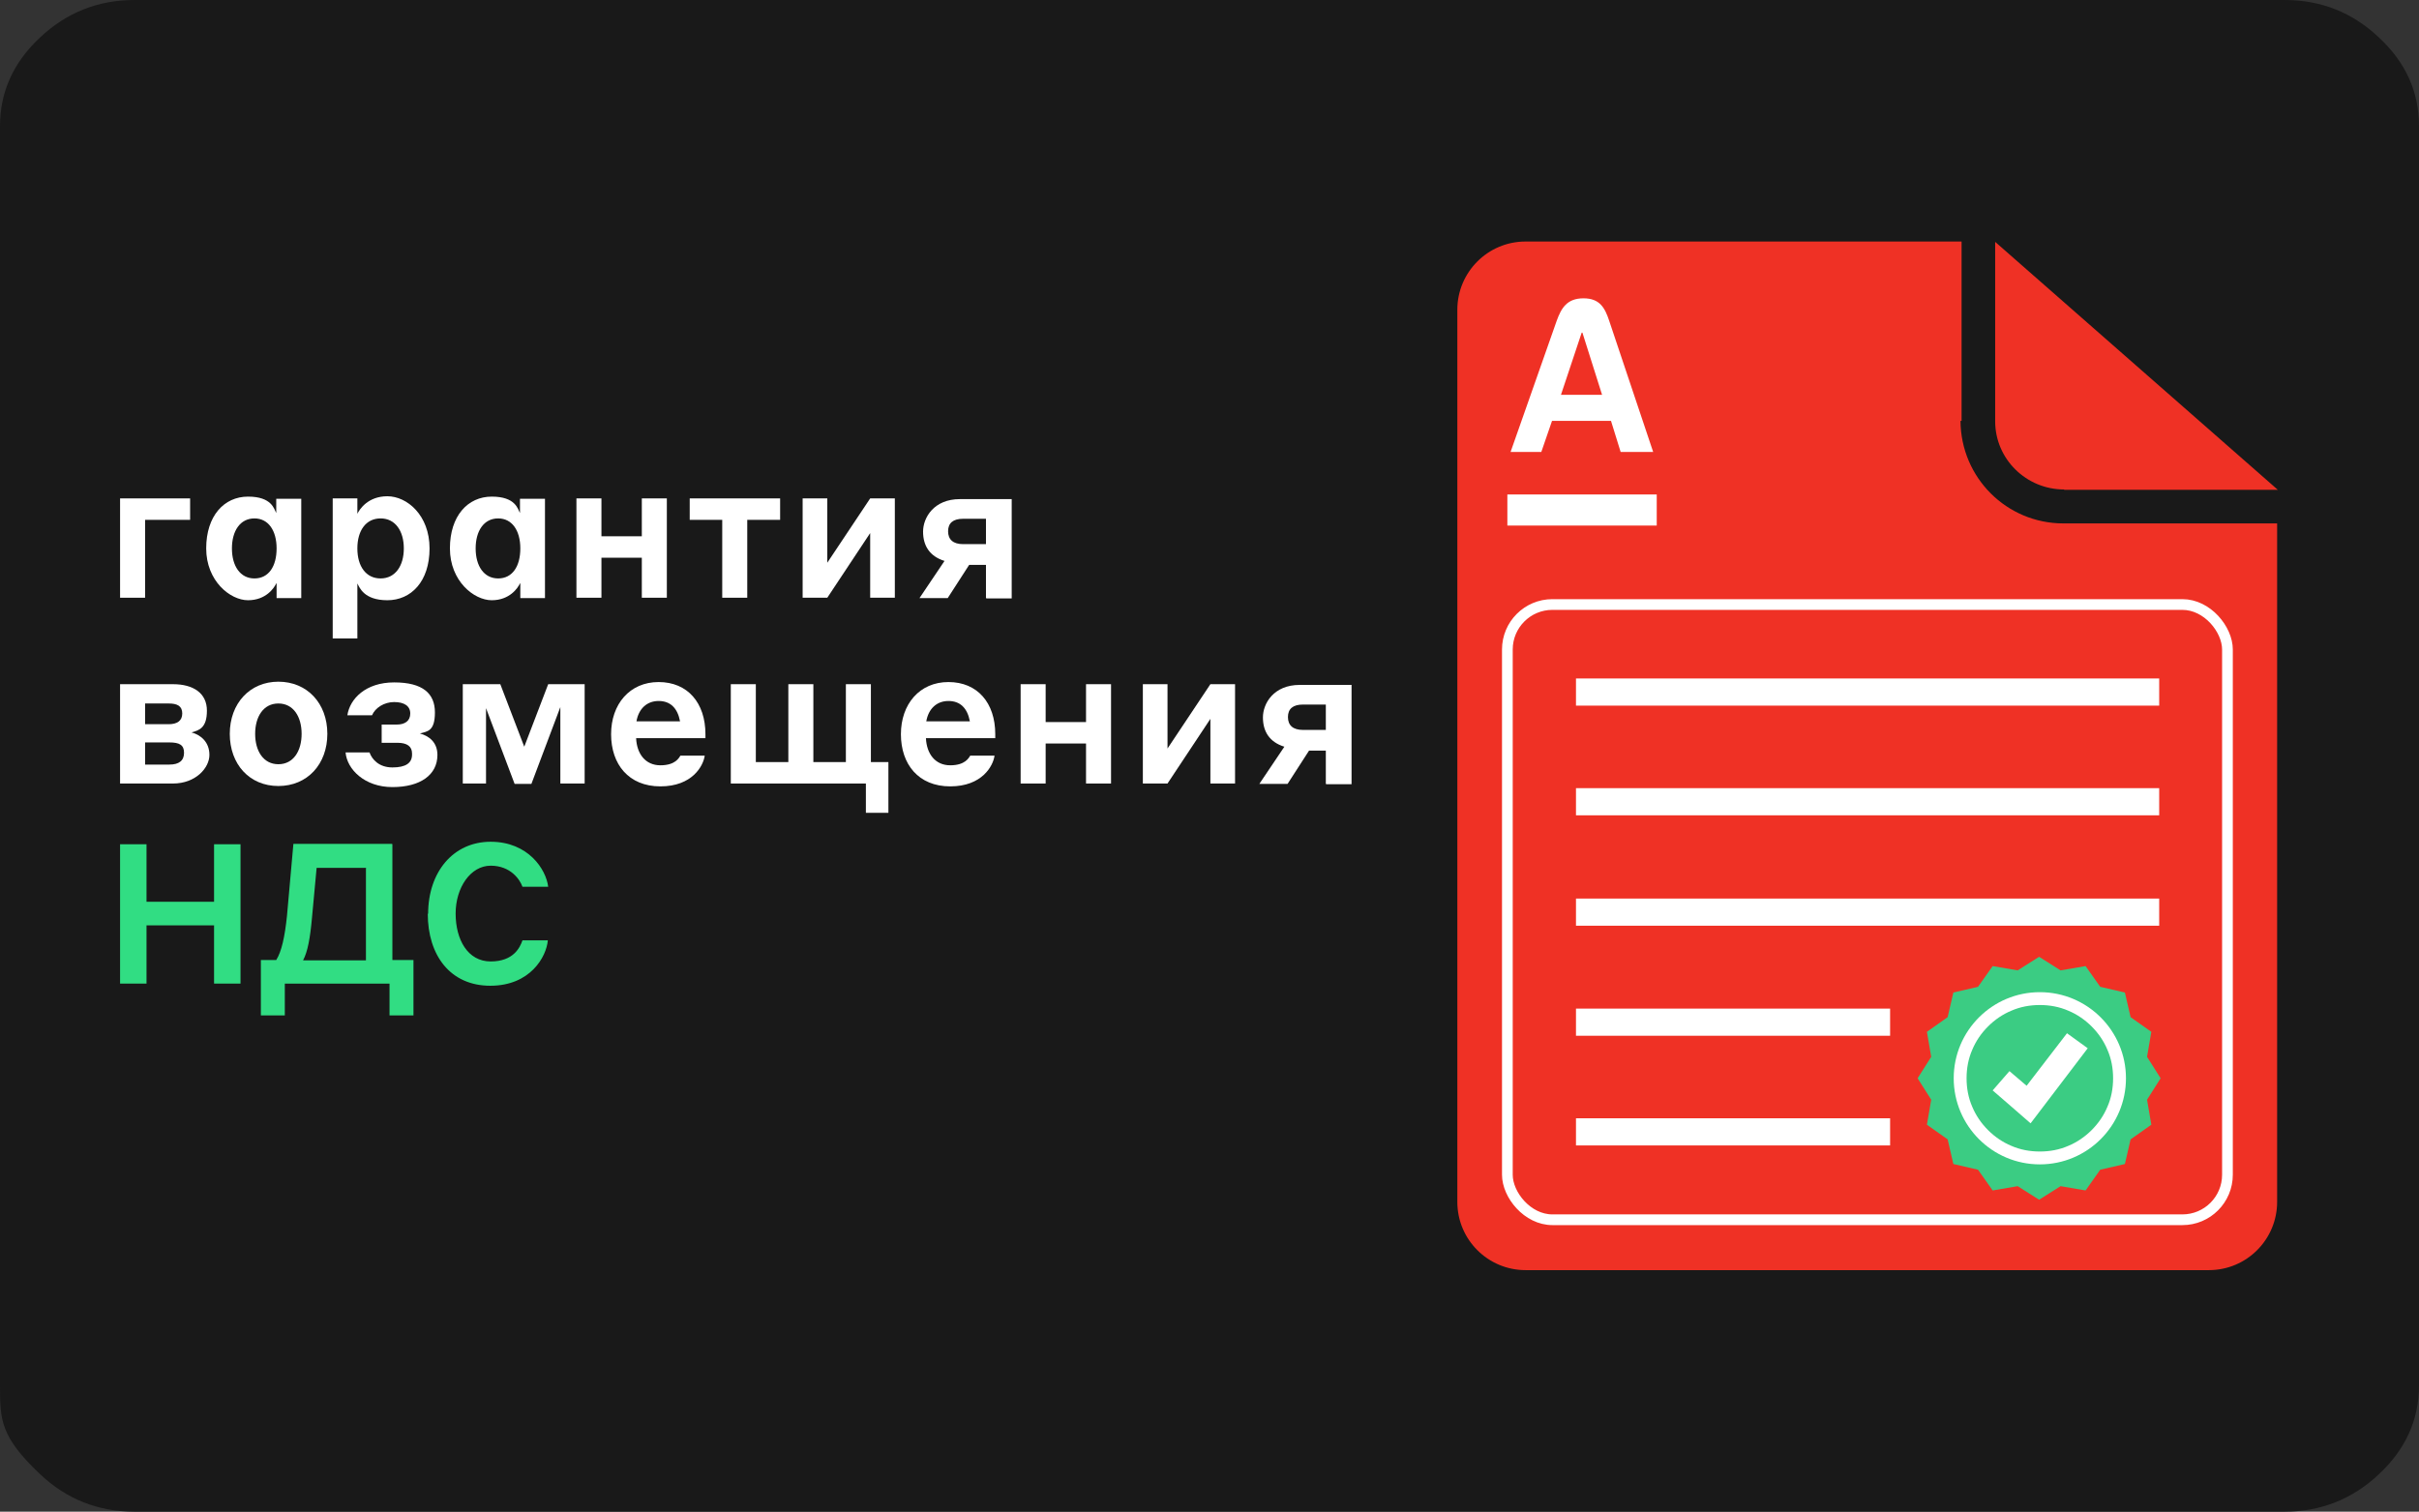 <?xml version="1.0" encoding="UTF-8"?> <svg xmlns="http://www.w3.org/2000/svg" id="_Слой_1" width="676.9" height="423.1" viewBox="0 0 676.9 423.1"><rect x="0" y="0" width="676.9" height="423.1" fill="#333333" stroke="none"/><g style="isolation:isolate;"><g id="_Слой_1-2"><path d="M676.9,35.3v352.5c0,9.5-3.7,17.8-11.2,24.8-7.4,7-16.3,10.5-26.4,10.5H37.6c-10.2,0-19-3.5-26.4-10.5C.1,402.1,0,397.4,0,387.8V35.3c0-9.5,3.7-17.8,11.2-24.8C18.6,3.5,27.5,0,37.6,0h601.7c10.2,0,19,3.5,26.4,10.5,7.5,7,11.2,15.2,11.2,24.8" style="fill:#191919; stroke-width:0px;"></path></g></g><g id="Layer_2"><g id="content"><path d="M548.9,117.8v-50.2h-122c-10.6,0-19.1,8.6-19.1,19.1v249.7c0,10.6,8.6,19.1,19.1,19.1h191.2c10.6,0,19.1-8.6,19.1-19.1v-189.9h-59.8c-15.9,0-28.7-12.8-28.8-28.7h.2Z" style="fill:#ef3125; stroke-width:0px;"></path><rect x="421.8" y="169.2" width="201.5" height="172.2" rx="12.6" ry="12.6" style="fill:#ef3125; stroke:#fff; stroke-miterlimit:10; stroke-width:3px;"></rect><path d="M577.6,137.1h59.8l-79.1-69.4v50.2c0,10.6,8.7,19.1,19.3,19.1Z" style="fill:#ef3125; stroke-width:0px;"></path><rect x="441" y="189.9" width="163.2" height="7.6" style="fill:#fff; stroke-width:0px;"></rect><rect x="441" y="220.6" width="163.2" height="7.6" style="fill:#fff; stroke-width:0px;"></rect><rect x="441" y="251.5" width="163.2" height="7.6" style="fill:#fff; stroke-width:0px;"></rect><rect x="441" y="282.3" width="87.9" height="7.6" style="fill:#fff; stroke-width:0px;"></rect><rect x="441" y="313" width="87.9" height="7.6" style="fill:#fff; stroke-width:0px;"></rect></g></g><rect x="421.8" y="138.4" width="41.8" height="8.7" style="fill:#fff; stroke-width:0px;"></rect><path d="M450.3,89.8c-1.2-3.6-2.6-6.3-7.2-6.3s-6.2,2.7-7.5,6.3l-12.9,36.7h8.6l3-8.7h16.5l2.7,8.7h9.1l-12.3-36.7ZM436.8,110.5l5.8-17.4h.2l5.5,17.4h-11.6Z" style="fill:#fff; stroke-width:0px;"></path><circle cx="570.8" cy="301.8" r="25.9" style="fill:#fff; stroke-width:0px;"></circle><path d="M589.7,293.8c-1-2.4-2.5-4.6-4.4-6.5s-4.1-3.4-6.5-4.4c-2.5-1.1-5.2-1.6-8-1.6s-5.5.5-8,1.6c-2.4,1-4.6,2.5-6.5,4.4-1.9,1.9-3.4,4.1-4.4,6.5-1.1,2.5-1.6,5.2-1.6,8s.5,5.5,1.6,8c1,2.4,2.5,4.6,4.4,6.5,1.9,1.9,4.1,3.4,6.5,4.4,2.5,1.1,5.2,1.6,8,1.6s5.5-.5,8-1.6c2.4-1,4.6-2.5,6.5-4.4s3.4-4.1,4.4-6.5c1.1-2.5,1.6-5.2,1.6-8s-.5-5.5-1.6-8ZM568.2,314.4l-5.4-4.7-5.2-4.5,4.7-5.4,4.8,4.1,11.3-14.7,5.8,4.2-15.9,20.9Z" style="fill:#3bcc83; stroke-width:0px;"></path><path d="M604.6,301.8l-3.8-6,1.2-7-5.8-4.1-1.6-6.9-6.9-1.6-4.1-5.8-7,1.2-6-3.8-6,3.8-7-1.2-4.1,5.8-6.9,1.6-1.6,6.9-5.8,4.1,1.2,7-3.8,6,3.8,6-1.2,7,5.8,4.1,1.6,6.9,6.9,1.6,4.1,5.8,7-1.2,6,3.8,6-3.8,7,1.2,4.1-5.8,6.9-1.6,1.6-6.9,5.8-4.1-1.2-7,3.8-6ZM570.8,325.9c-13.3,0-24.1-10.8-24.1-24.1s10.8-24.1,24.1-24.1,24.1,10.8,24.1,24.1-10.8,24.1-24.1,24.1Z" style="fill:#3bcc83; stroke-width:0px;"></path><path d="M33.6,139.5h19.6v6h-12.6v21.8h-7v-27.8Z" style="fill:#fff; stroke-width:0px;"></path><path d="M77.3,163.3c-.6,1.3-2.9,4.7-7.9,4.7s-11.7-5.4-11.7-14.5,5-14.5,11.7-14.5,7.3,3.5,7.9,4.6v-4h7v27.8h-6.9v-4.1ZM71.2,145.1c-4,0-6.3,3.5-6.3,8.4s2.3,8.4,6.3,8.4,6.2-3.4,6.2-8.4-2.3-8.4-6.2-8.4Z" style="fill:#fff; stroke-width:0px;"></path><path d="M100,178.7h-6.9v-39.2h6.9v4.3c.6-1.2,2.9-4.9,8.4-4.9s11.8,5.3,11.8,14.6-5.2,14.5-11.8,14.5-7.8-3.6-8.4-4.7v15.5ZM106.5,161.9c4.1,0,6.5-3.5,6.5-8.4s-2.4-8.4-6.5-8.4-6.5,3.4-6.5,8.4,2.4,8.4,6.5,8.4Z" style="fill:#fff; stroke-width:0px;"></path><path d="M145.5,163.3c-.6,1.3-2.9,4.7-7.9,4.7s-11.7-5.4-11.7-14.5,5-14.5,11.7-14.5,7.3,3.5,7.9,4.6v-4h7v27.8h-6.9v-4.1ZM139.4,145.1c-4,0-6.3,3.5-6.3,8.4s2.3,8.4,6.3,8.4,6.2-3.4,6.2-8.4-2.3-8.4-6.2-8.4Z" style="fill:#fff; stroke-width:0px;"></path><path d="M161.3,139.5h7v10.6h11.3v-10.6h7v27.8h-7v-11.2h-11.3v11.2h-7v-27.8Z" style="fill:#fff; stroke-width:0px;"></path><path d="M202.1,145.5h-9.1v-6h25.3v6h-9.2v21.8h-7v-21.8Z" style="fill:#fff; stroke-width:0px;"></path><path d="M224.6,139.5h6.9v18l12-18h6.9v27.8h-6.9v-18.1l-12,18.1h-6.9v-27.8Z" style="fill:#fff; stroke-width:0px;"></path><path d="M275.9,167.4v-9.3h-4.7l-6,9.3h-7.9l7-10.4c-4.2-1.3-6-4.3-6-8.2s3-9.1,10.3-9.1h14.5v27.8h-7ZM275.9,152.3v-7.1h-6.4c-2.8,0-4.2,1.2-4.2,3.5s1.4,3.6,4.2,3.6h6.4Z" style="fill:#fff; stroke-width:0px;"></path><path d="M33.6,191.5h14.8c5.7,0,9.5,2.5,9.5,7.4s-2.2,5.5-4.3,6.1c2.6.7,5,2.7,5,6.3s-3.8,8-10.2,8h-14.8v-27.8ZM40.6,196.9v5.8h6.6c2.3,0,3.8-.9,3.8-3s-1.4-2.8-3.8-2.8h-6.6ZM40.6,207.8v6.2h6.8c2.7,0,4.1-1.1,4.1-3.3s-1.3-2.9-4.1-2.9h-6.8Z" style="fill:#fff; stroke-width:0px;"></path><path d="M91.6,205.4c0,8.5-5.6,14.6-13.7,14.6s-13.6-6.1-13.6-14.6,5.6-14.6,13.6-14.6,13.7,6,13.7,14.6ZM84.4,205.4c0-4.8-2.3-8.5-6.5-8.5s-6.5,3.7-6.5,8.5,2.3,8.5,6.5,8.5,6.5-3.7,6.5-8.5Z" style="fill:#fff; stroke-width:0px;"></path><path d="M115.3,210.9c0-2-1.4-3-4.1-3h-4.4v-5.1h4.2c2.3,0,3.8-1,3.8-3.1s-1.7-3.2-4.5-3.2-5.3,1.6-6.2,3.7h-6.9c.7-4.6,5.1-9.2,13.1-9.2s11.4,3.1,11.4,8.4-2.1,5.3-4.2,5.9c2.6.7,4.9,2.5,4.9,6,0,5.6-4.8,9-12.6,9s-12.7-5-13.1-9.7h6.7c.7,2,2.7,4.2,6.4,4.2s5.5-1.2,5.5-3.6Z" style="fill:#fff; stroke-width:0px;"></path><path d="M129.6,191.5h10.4l6.7,17.5,6.7-17.5h10.2v27.8h-6.8v-21.4l-8.1,21.5h-4.7l-8-21.2v21.1h-6.5v-27.8Z" style="fill:#fff; stroke-width:0px;"></path><path d="M197.4,205.4v1.2h-19.4c.2,4.4,2.6,7.6,6.8,7.6s5.2-2.1,5.6-2.7h6.8c-.4,2.9-3.5,8.6-12.4,8.6s-13.8-6.2-13.8-14.6,5.2-14.6,13.3-14.6,13.1,5.8,13.1,14.6ZM178.1,201.9h12.2c-.7-3.7-2.7-5.7-6-5.7s-5.6,2.2-6.2,5.7Z" style="fill:#fff; stroke-width:0px;"></path><path d="M211.5,191.5v21.8h9.1v-21.8h7v21.8h9.1v-21.8h7v21.8h4.9v14.2h-6.3v-8.2h-37.8v-27.8h7Z" style="fill:#fff; stroke-width:0px;"></path><path d="M278.5,205.4v1.2h-19.4c.2,4.4,2.6,7.6,6.8,7.6s5.2-2.1,5.6-2.7h6.8c-.4,2.9-3.5,8.6-12.4,8.6s-13.8-6.2-13.8-14.6,5.2-14.6,13.3-14.6,13.1,5.8,13.1,14.6ZM259.2,201.9h12.2c-.7-3.7-2.7-5.7-6-5.7s-5.6,2.2-6.2,5.7Z" style="fill:#fff; stroke-width:0px;"></path><path d="M285.6,191.5h7v10.6h11.3v-10.6h7v27.8h-7v-11.2h-11.3v11.2h-7v-27.8Z" style="fill:#fff; stroke-width:0px;"></path><path d="M319.8,191.5h6.9v18l12-18h6.9v27.8h-6.9v-18.1l-12,18.1h-6.9v-27.8Z" style="fill:#fff; stroke-width:0px;"></path><path d="M371,219.4v-9.3h-4.7l-6,9.3h-7.9l7-10.4c-4.2-1.3-6-4.3-6-8.2s3-9.1,10.3-9.1h14.5v27.8h-7ZM371,204.3v-7.1h-6.4c-2.8,0-4.2,1.2-4.2,3.5s1.4,3.6,4.2,3.6h6.4Z" style="fill:#fff; stroke-width:0px;"></path><path d="M59.9,259h-18.9v16.3h-7.4v-39h7.4v16.1h18.9v-16.1h7.4v39h-7.4v-16.3Z" style="fill:#31dd83; stroke-width:0px;"></path><path d="M109.8,236.3v32.4h5.9v15.5h-6.7v-8.9h-29.3v8.9h-6.7v-15.5h4.3c1.5-2.4,2.4-6.5,3-12.3l1.8-20.2h27.6ZM102.5,242.9h-13.9l-1.3,14c-.5,5.6-1.2,9.5-2.5,11.9h17.6v-25.8Z" style="fill:#31dd83; stroke-width:0px;"></path><path d="M119.8,255.8c0-11.7,7-20.2,17.5-20.2s15.5,7.7,16.1,12.6h-7.2c-.7-2-3.3-5.9-8.9-5.9s-9.8,6.1-9.8,13.4,3.4,13.4,9.8,13.4,8.2-3.9,8.9-5.9h7.1c-.4,4.6-4.9,12.7-16.1,12.7s-17.5-8.5-17.5-20.2Z" style="fill:#31dd83; stroke-width:0px;"></path></svg> 